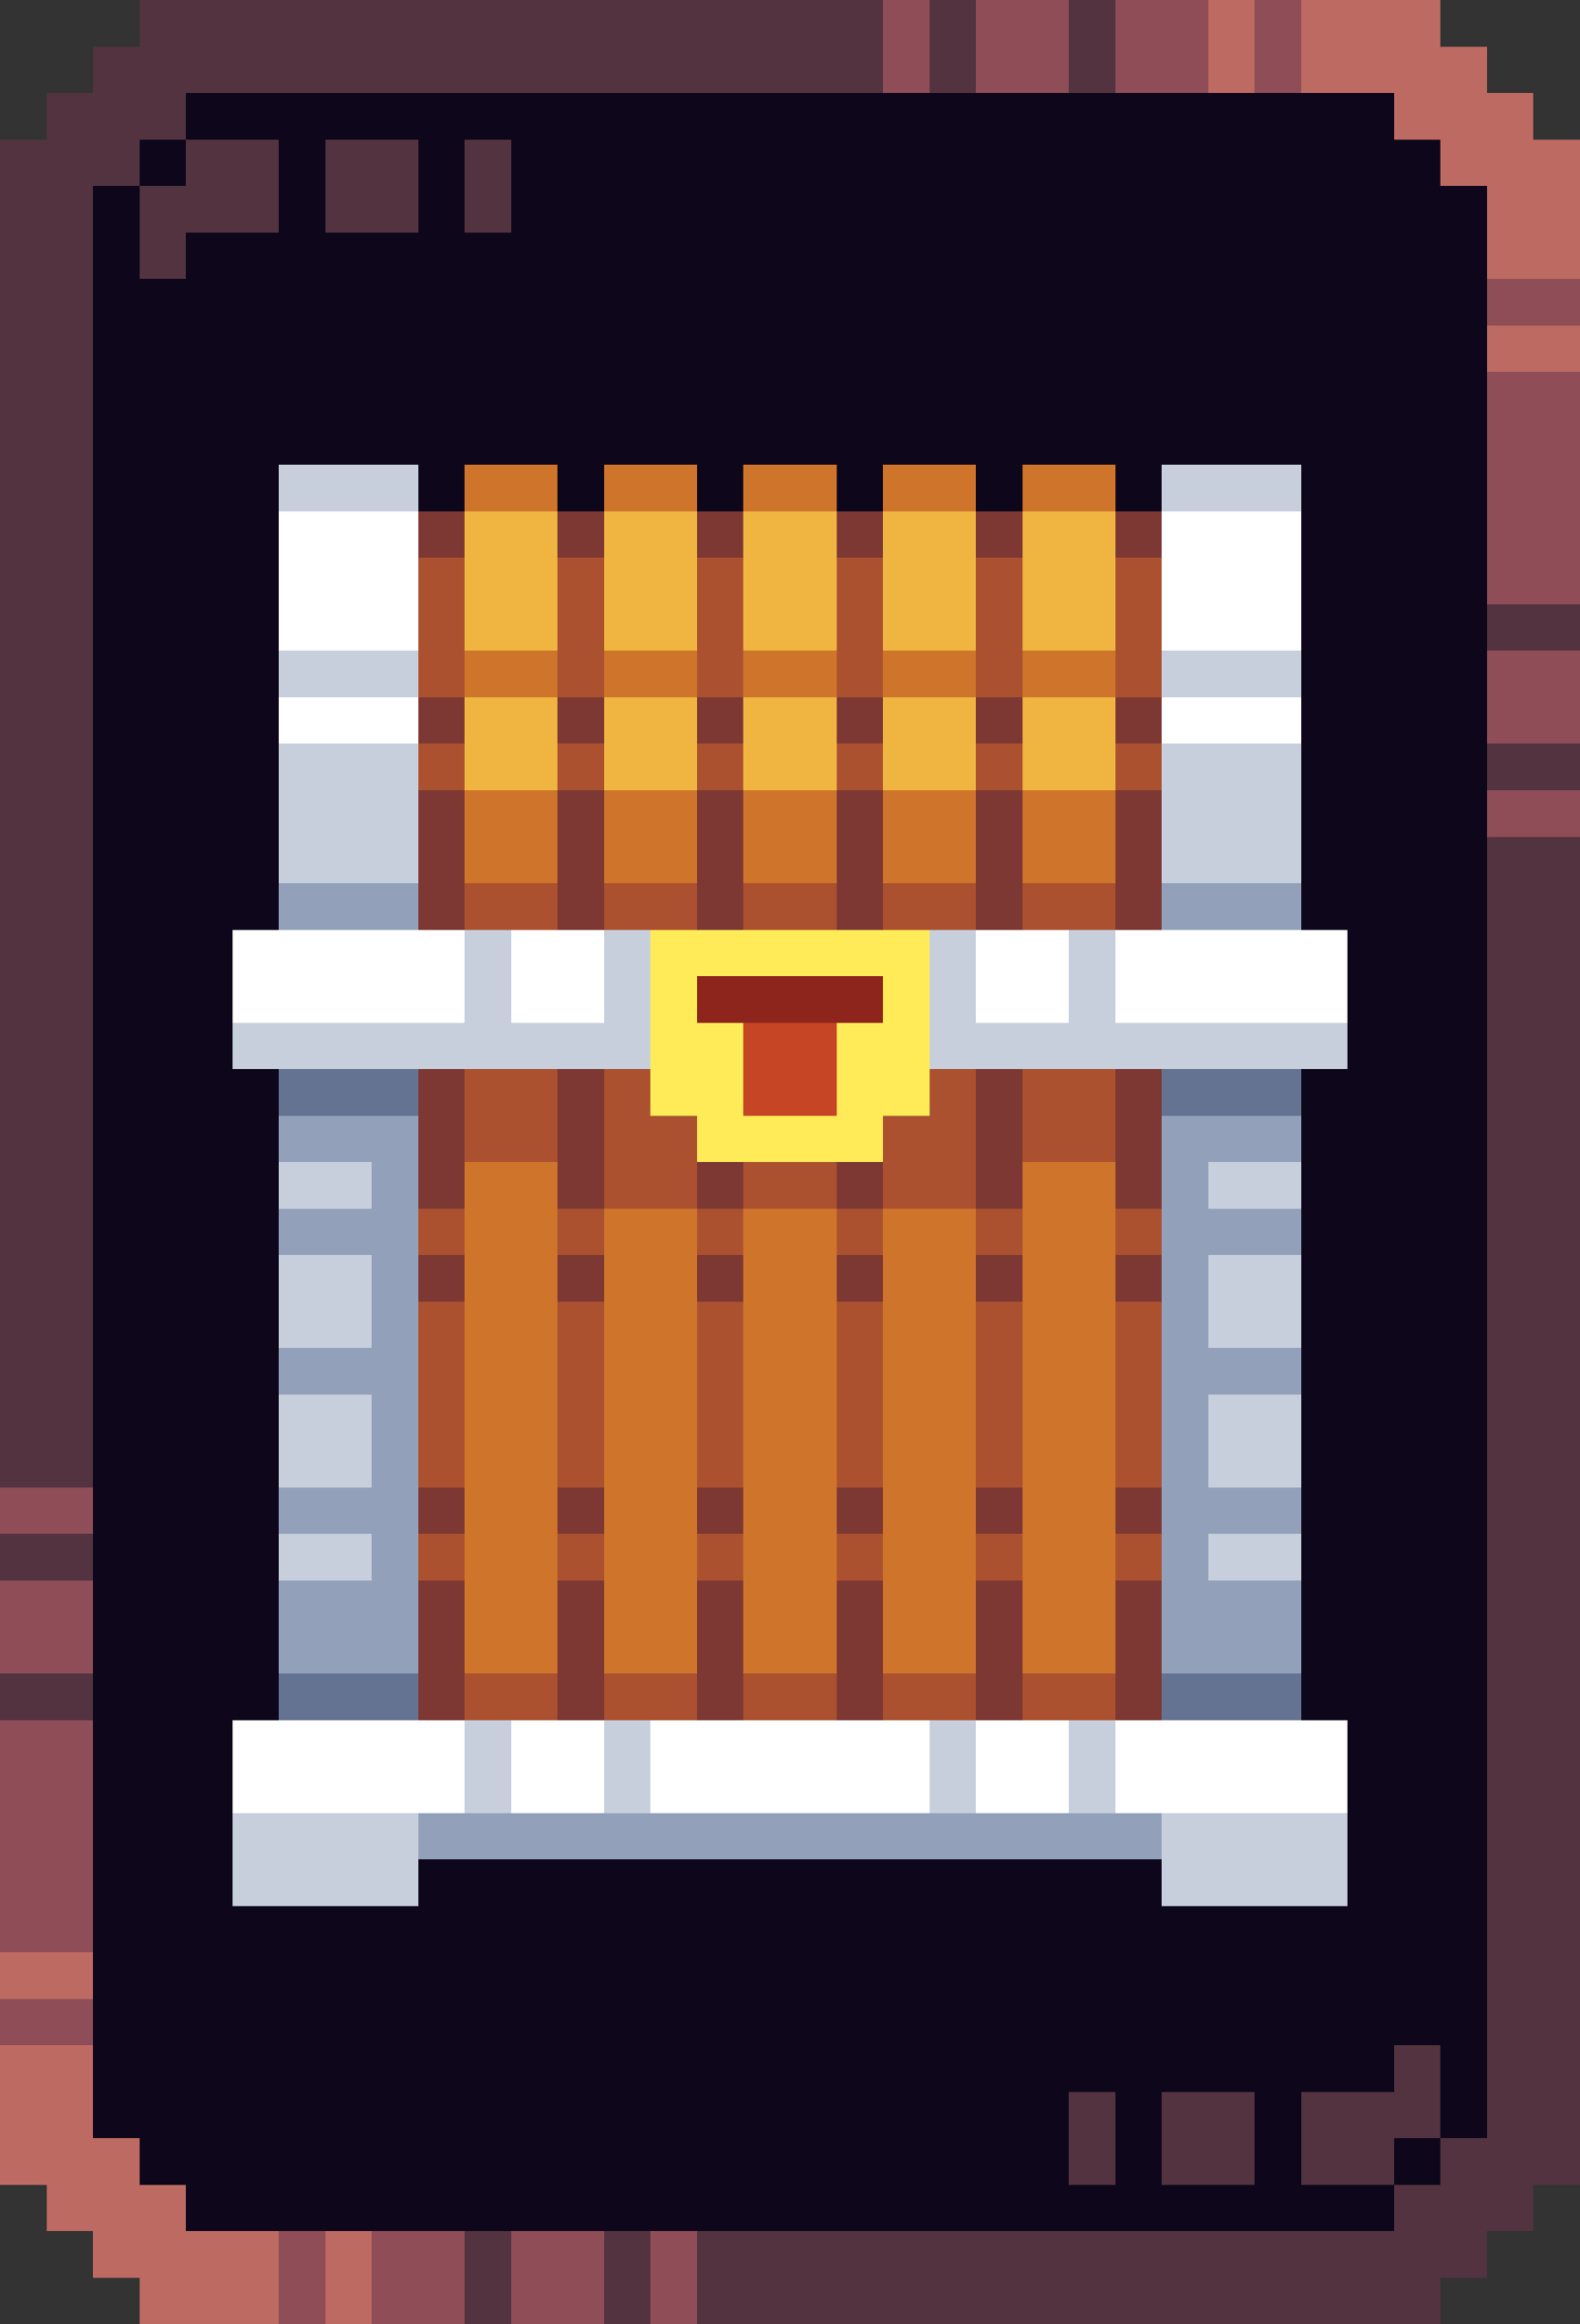 <svg xmlns="http://www.w3.org/2000/svg" viewBox="0 -0.5 34 50" shape-rendering="crispEdges">
<rect x="0" y="-0.5" width="34" height="50" fill="#333333" stroke="none"/>
<path stroke="#52333f" d="M3 0h16M20 0h1M23 0h1M2 1h17M20 1h1M23 1h1M1 2h3M0 3h3M4 3h2M7 3h2M10 3h1M0 4h2M3 4h3M7 4h2M10 4h1M0 5h2M3 5h1M0 6h2M0 7h2M0 8h2M0 9h2M0 10h2M0 11h2M0 12h2M0 13h2M32 13h2M0 14h2M0 15h2M0 16h2M32 16h2M0 17h2M0 18h2M32 18h2M0 19h2M32 19h2M0 20h2M32 20h2M0 21h2M32 21h2M0 22h2M32 22h2M0 23h2M32 23h2M0 24h2M32 24h2M0 25h2M32 25h2M0 26h2M32 26h2M0 27h2M32 27h2M0 28h2M32 28h2M0 29h2M32 29h2M0 30h2M32 30h2M0 31h2M32 31h2M32 32h2M0 33h2M32 33h2M32 34h2M32 35h2M0 36h2M32 36h2M32 37h2M32 38h2M32 39h2M32 40h2M32 41h2M32 42h2M32 43h2M30 44h1M32 44h2M23 45h1M25 45h2M28 45h3M32 45h2M23 46h1M25 46h2M28 46h2M31 46h3M30 47h3M10 48h1M13 48h1M15 48h17M10 49h1M13 49h1M15 49h16" />
<path stroke="#8f4d57" d="M19 0h1M21 0h2M24 0h2M27 0h1M19 1h1M21 1h2M24 1h2M27 1h1M32 6h2M32 8h2M32 9h2M32 10h2M32 11h2M32 12h2M32 14h2M32 15h2M32 17h2M0 32h2M0 34h2M0 35h2M0 37h2M0 38h2M0 39h2M0 40h2M0 41h2M0 43h2M6 48h1M8 48h2M11 48h2M14 48h1M6 49h1M8 49h2M11 49h2M14 49h1" />
<path stroke="#bd6a62" d="M26 0h1M28 0h3M26 1h1M28 1h4M30 2h3M31 3h3M32 4h2M32 5h2M32 7h2M0 42h2M0 44h2M0 45h2M0 46h3M1 47h3M2 48h4M7 48h1M3 49h3M7 49h1" />
<path stroke="#0e071b" d="M4 2h26M3 3h1M6 3h1M9 3h1M11 3h20M2 4h1M6 4h1M9 4h1M11 4h21M2 5h1M4 5h28M2 6h30M2 7h30M2 8h30M2 9h30M2 10h4M9 10h1M12 10h1M15 10h1M18 10h1M21 10h1M24 10h1M28 10h4M2 11h4M28 11h4M2 12h4M28 12h4M2 13h4M28 13h4M2 14h4M28 14h4M2 15h4M28 15h4M2 16h4M28 16h4M2 17h4M28 17h4M2 18h4M28 18h4M2 19h4M28 19h4M2 20h3M29 20h3M2 21h3M29 21h3M2 22h3M29 22h3M2 23h4M28 23h4M2 24h4M28 24h4M2 25h4M28 25h4M2 26h4M28 26h4M2 27h4M28 27h4M2 28h4M28 28h4M2 29h4M28 29h4M2 30h4M28 30h4M2 31h4M28 31h4M2 32h4M28 32h4M2 33h4M28 33h4M2 34h4M28 34h4M2 35h4M28 35h4M2 36h4M28 36h4M2 37h3M29 37h3M2 38h3M29 38h3M2 39h3M29 39h3M2 40h3M9 40h16M29 40h3M2 41h30M2 42h30M2 43h30M2 44h28M31 44h1M2 45h21M24 45h1M27 45h1M31 45h1M3 46h20M24 46h1M27 46h1M30 46h1M4 47h26" />
<path stroke="#c7cfdd" d="M6 10h3M25 10h3M6 14h3M25 14h3M6 16h3M25 16h3M6 17h3M25 17h3M6 18h3M25 18h3M10 20h1M13 20h1M20 20h1M23 20h1M10 21h1M13 21h1M20 21h1M23 21h1M5 22h9M20 22h9M6 25h2M26 25h2M6 27h2M26 27h2M6 28h2M26 28h2M6 30h2M26 30h2M6 31h2M26 31h2M6 33h2M26 33h2M10 37h1M13 37h1M20 37h1M23 37h1M10 38h1M13 38h1M20 38h1M23 38h1M5 39h4M25 39h4M5 40h4M25 40h4" />
<path stroke="#cf752b" d="M10 10h2M13 10h2M16 10h2M19 10h2M22 10h2M10 14h2M13 14h2M16 14h2M19 14h2M22 14h2M10 17h2M13 17h2M16 17h2M19 17h2M22 17h2M10 18h2M13 18h2M16 18h2M19 18h2M22 18h2M10 25h2M22 25h2M10 26h2M13 26h2M16 26h2M19 26h2M22 26h2M10 27h2M13 27h2M16 27h2M19 27h2M22 27h2M10 28h2M13 28h2M16 28h2M19 28h2M22 28h2M10 29h2M13 29h2M16 29h2M19 29h2M22 29h2M10 30h2M13 30h2M16 30h2M19 30h2M22 30h2M10 31h2M13 31h2M16 31h2M19 31h2M22 31h2M10 32h2M13 32h2M16 32h2M19 32h2M22 32h2M10 33h2M13 33h2M16 33h2M19 33h2M22 33h2M10 34h2M13 34h2M16 34h2M19 34h2M22 34h2M10 35h2M13 35h2M16 35h2M19 35h2M22 35h2" />
<path stroke="#ffffff" d="M6 11h3M25 11h3M6 12h3M25 12h3M6 13h3M25 13h3M6 15h3M25 15h3M5 20h5M11 20h2M21 20h2M24 20h5M5 21h5M11 21h2M21 21h2M24 21h5M5 37h5M11 37h2M14 37h6M21 37h2M24 37h5M5 38h5M11 38h2M14 38h6M21 38h2M24 38h5" />
<path stroke="#7d3833" d="M9 11h1M12 11h1M15 11h1M18 11h1M21 11h1M24 11h1M9 15h1M12 15h1M15 15h1M18 15h1M21 15h1M24 15h1M9 17h1M12 17h1M15 17h1M18 17h1M21 17h1M24 17h1M9 18h1M12 18h1M15 18h1M18 18h1M21 18h1M24 18h1M9 19h1M12 19h1M15 19h1M18 19h1M21 19h1M24 19h1M9 23h1M12 23h1M21 23h1M24 23h1M9 24h1M12 24h1M21 24h1M24 24h1M9 25h1M12 25h1M15 25h1M18 25h1M21 25h1M24 25h1M9 27h1M12 27h1M15 27h1M18 27h1M21 27h1M24 27h1M9 32h1M12 32h1M15 32h1M18 32h1M21 32h1M24 32h1M9 34h1M12 34h1M15 34h1M18 34h1M21 34h1M24 34h1M9 35h1M12 35h1M15 35h1M18 35h1M21 35h1M24 35h1M9 36h1M12 36h1M15 36h1M18 36h1M21 36h1M24 36h1" />
<path stroke="#f0b541" d="M10 11h2M13 11h2M16 11h2M19 11h2M22 11h2M10 12h2M13 12h2M16 12h2M19 12h2M22 12h2M10 13h2M13 13h2M16 13h2M19 13h2M22 13h2M10 15h2M13 15h2M16 15h2M19 15h2M22 15h2M10 16h2M13 16h2M16 16h2M19 16h2M22 16h2" />
<path stroke="#ab5130" d="M9 12h1M12 12h1M15 12h1M18 12h1M21 12h1M24 12h1M9 13h1M12 13h1M15 13h1M18 13h1M21 13h1M24 13h1M9 14h1M12 14h1M15 14h1M18 14h1M21 14h1M24 14h1M9 16h1M12 16h1M15 16h1M18 16h1M21 16h1M24 16h1M10 19h2M13 19h2M16 19h2M19 19h2M22 19h2M10 23h2M13 23h1M20 23h1M22 23h2M10 24h2M13 24h2M19 24h2M22 24h2M13 25h2M16 25h2M19 25h2M9 26h1M12 26h1M15 26h1M18 26h1M21 26h1M24 26h1M9 28h1M12 28h1M15 28h1M18 28h1M21 28h1M24 28h1M9 29h1M12 29h1M15 29h1M18 29h1M21 29h1M24 29h1M9 30h1M12 30h1M15 30h1M18 30h1M21 30h1M24 30h1M9 31h1M12 31h1M15 31h1M18 31h1M21 31h1M24 31h1M9 33h1M12 33h1M15 33h1M18 33h1M21 33h1M24 33h1M10 36h2M13 36h2M16 36h2M19 36h2M22 36h2" />
<path stroke="#92a1b9" d="M6 19h3M25 19h3M6 24h3M25 24h3M8 25h1M25 25h1M6 26h3M25 26h3M8 27h1M25 27h1M8 28h1M25 28h1M6 29h3M25 29h3M8 30h1M25 30h1M8 31h1M25 31h1M6 32h3M25 32h3M8 33h1M25 33h1M6 34h3M25 34h3M6 35h3M25 35h3M9 39h16" />
<path stroke="#ffeb57" d="M14 20h6M14 21h1M19 21h1M14 22h2M18 22h2M14 23h2M18 23h2M15 24h4" />
<path stroke="#8e251d" d="M15 21h4" />
<path stroke="#c64524" d="M16 22h2M16 23h2" />
<path stroke="#657392" d="M6 23h3M25 23h3M6 36h3M25 36h3" />
</svg>